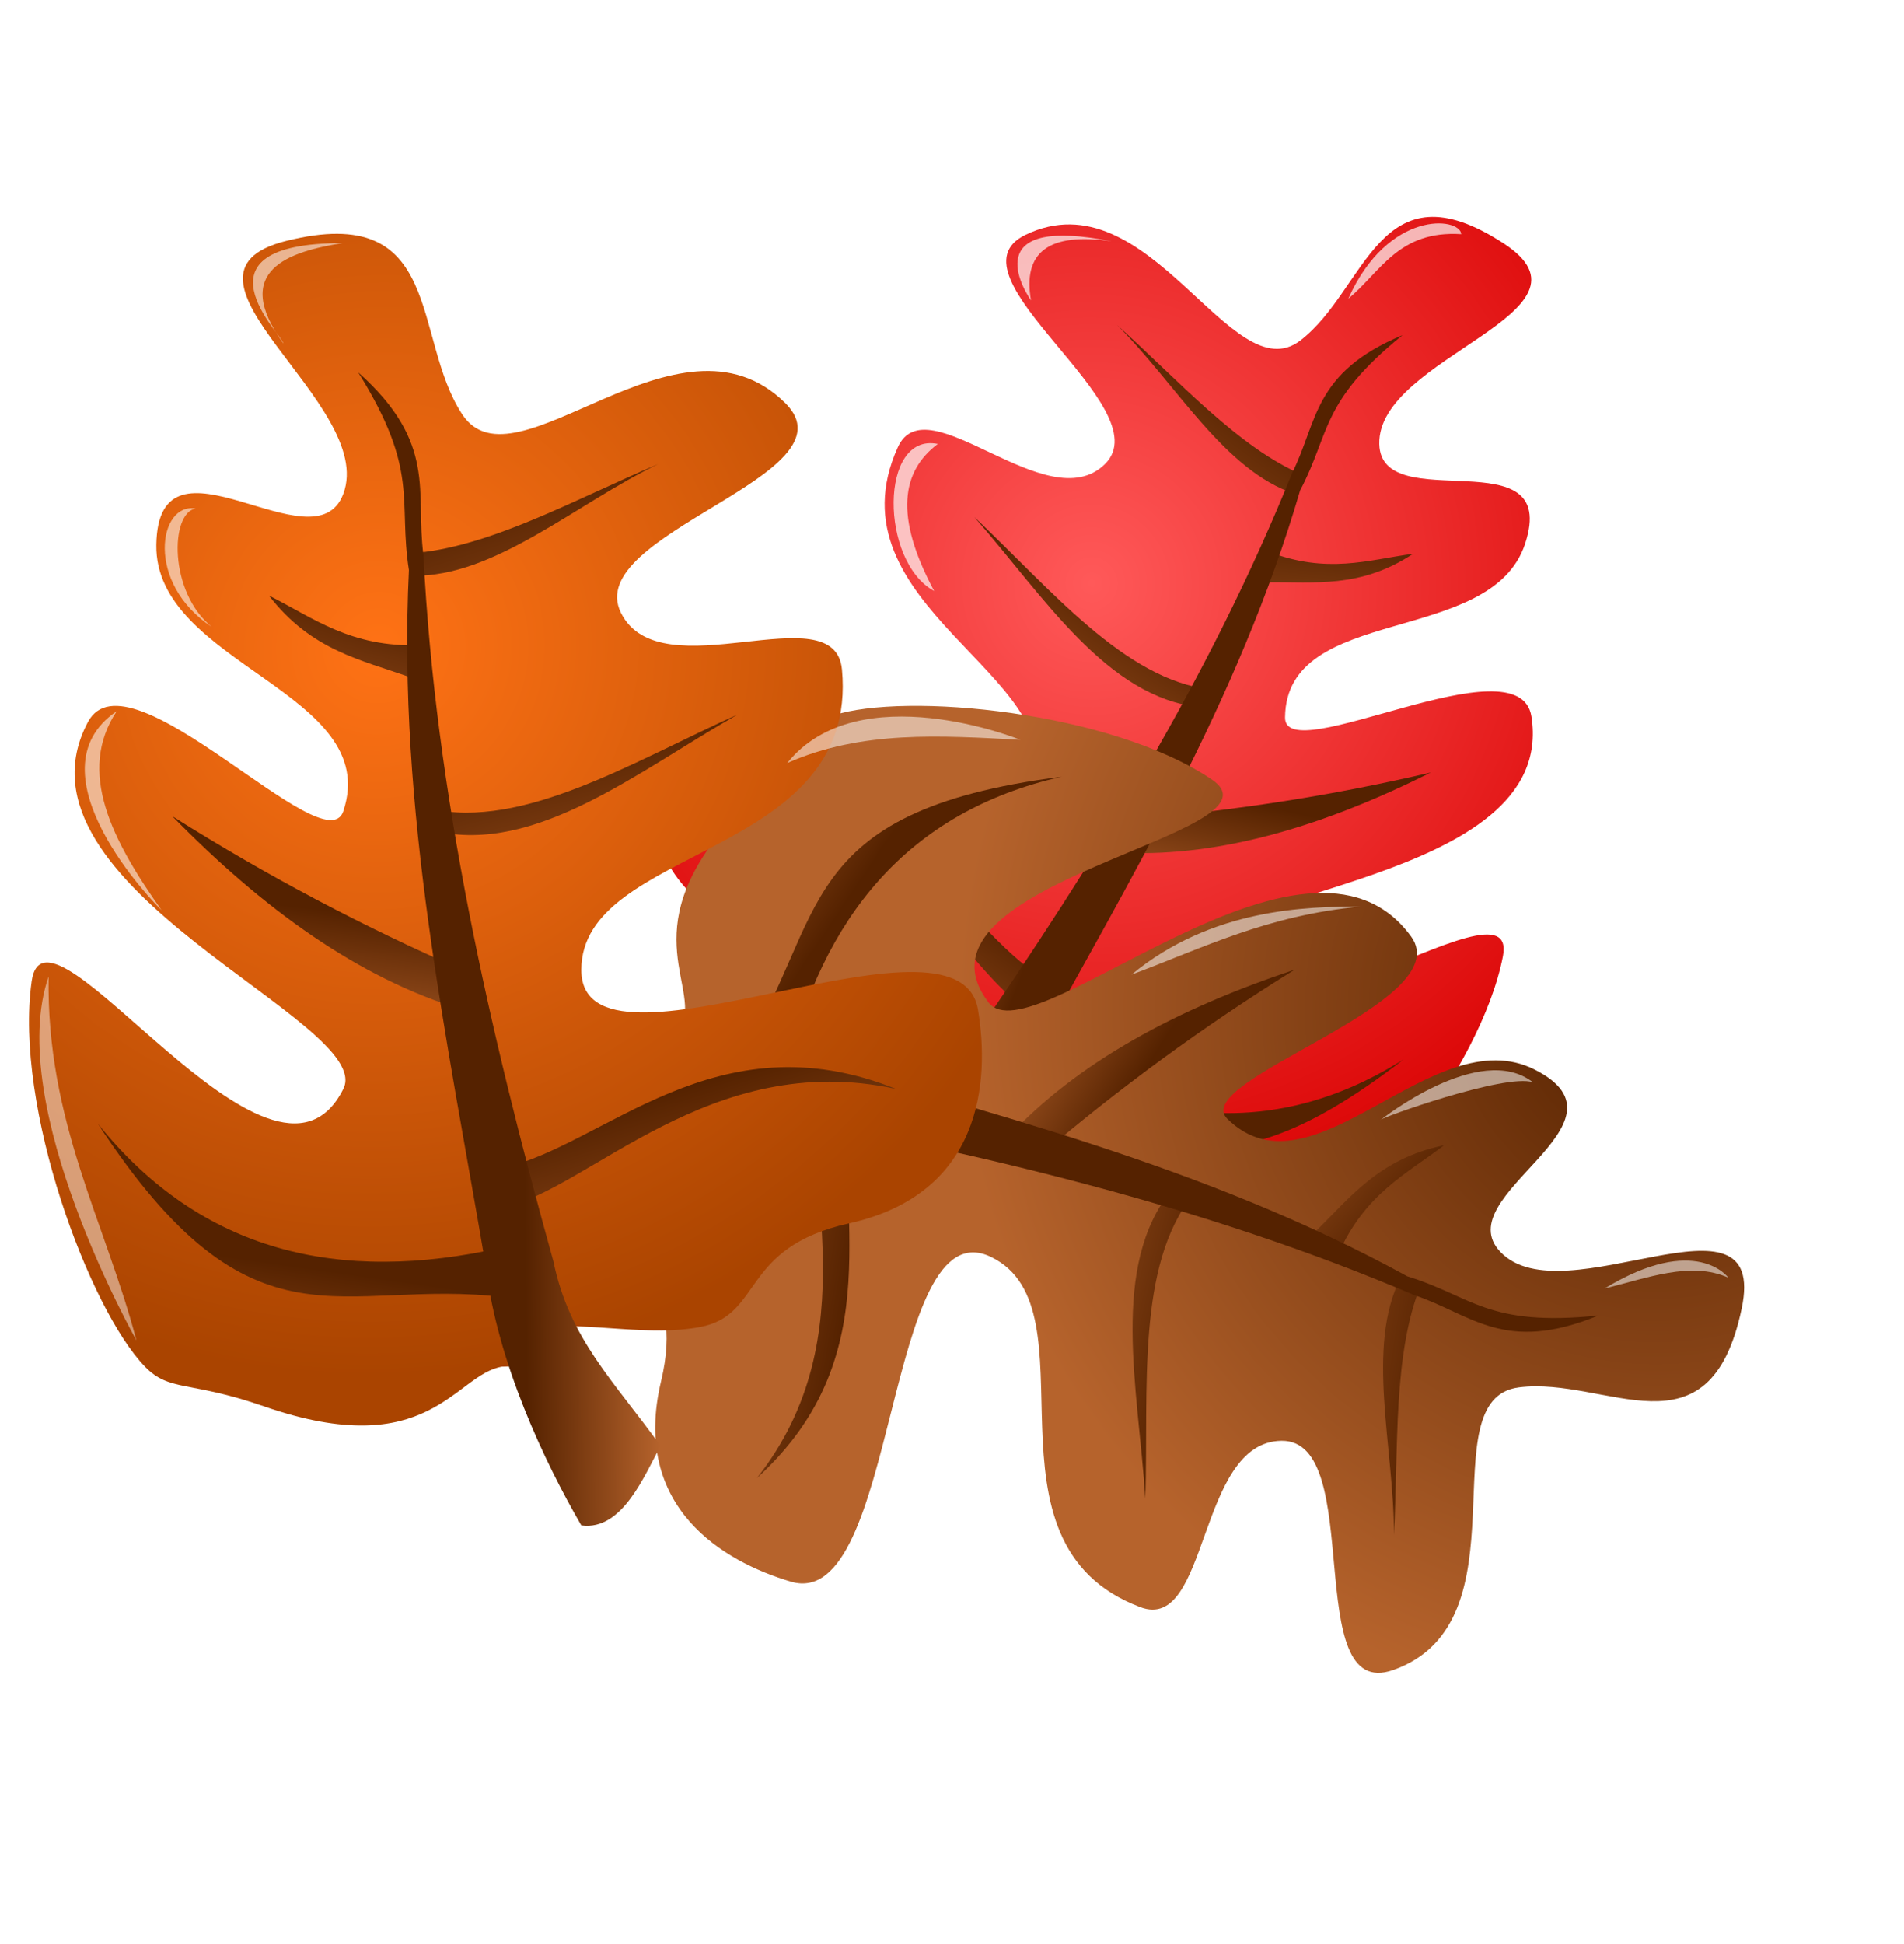 <svg width="48" height="49" xmlns="http://www.w3.org/2000/svg" xmlns:xlink="http://www.w3.org/1999/xlink" xmlns:undefined="http://www.inkscape.org/namespaces/inkscape">
 <defs>
  <linearGradient id="imagebot_94">
   <stop stop-color="#ff7215" id="imagebot_98" offset="0"/>
   <stop stop-color="#aa4400" id="imagebot_97" offset="1"/>
  </linearGradient>
  <linearGradient id="imagebot_93">
   <stop stop-color="#552200" offset="0" id="imagebot_96"/>
   <stop stop-color="#b6632c" offset="1" id="imagebot_95"/>
  </linearGradient>
  <radialGradient gradientUnits="userSpaceOnUse" gradientTransform="matrix(1.22 0.9 -0.914 1.239 14.655 -19.808)" r="12.012" fy="20.855" fx="11.434" cy="20.855" cx="11.434" id="imagebot_38" xlink:href="#imagebot_94"/>
  <linearGradient y2="0.875" x2="1" y1="0.89" x1="0.557" id="imagebot_24" xlink:href="#imagebot_93"/>
  <linearGradient y2="1.572" x2="0.607" y1="0.637" x1="0.025" id="imagebot_34" xlink:href="#imagebot_93"/>
  <linearGradient y2="1.811" x2="0.715" y1="0.431" x1="0" id="imagebot_30" xlink:href="#imagebot_93"/>
  <linearGradient y2="2.165" x2="1.156" y1="0.493" x1="0" id="imagebot_26" xlink:href="#imagebot_93"/>
  <linearGradient y2="2.171" x2="-0.53" y1="0" x1="0.5" id="imagebot_28" xlink:href="#imagebot_93"/>
  <linearGradient y2="1.262" x2="0.5" y1="0.5" x1="0.629" id="imagebot_32" xlink:href="#imagebot_93"/>
  <linearGradient y2="1.407" x2="0.5" y1="0.643" x1="0.682" id="imagebot_36" xlink:href="#imagebot_93"/>
  <radialGradient r="12.012" fy="21.576" fx="5.201" cy="21.576" cx="5.201" gradientTransform="matrix(1.22,0.9,-0.914,1.239,17,-17.255)" gradientUnits="userSpaceOnUse" id="imagebot_57" xlink:href="#imagebot_93"/>
  <linearGradient y2="1.407" x2="0.5" y1="0.643" x1="0.682" id="imagebot_55" xlink:href="#imagebot_93"/>
  <linearGradient y2="1.572" x2="0.607" y1="0.637" x1="0.025" id="imagebot_53" xlink:href="#imagebot_93"/>
  <linearGradient y2="1.262" x2="0.5" y1="0.5" x1="0.629" id="imagebot_51" xlink:href="#imagebot_93"/>
  <linearGradient y2="1.811" x2="0.715" y1="0.431" x1="0" id="imagebot_49" xlink:href="#imagebot_93"/>
  <linearGradient y2="2.171" x2="-0.53" y1="0" x1="0.5" id="imagebot_47" xlink:href="#imagebot_93"/>
  <linearGradient y2="2.165" x2="1.156" y1="0.493" x1="0" id="imagebot_45" xlink:href="#imagebot_93"/>
  <linearGradient y2="0.875" x2="1" y1="0.89" x1="0.557" id="imagebot_43" xlink:href="#imagebot_93"/>
  <radialGradient r="12.012" fy="20.019" fx="15.216" cy="20.019" cx="15.216" gradientTransform="matrix(1.22,0.9,-0.914,1.239,17,-17.255)" gradientUnits="userSpaceOnUse" id="imagebot_74" xlink:href="#imagebot_90"/>
  <linearGradient y2="1.407" x2="0.5" y1="0.643" x1="0.682" id="imagebot_72" xlink:href="#imagebot_93"/>
  <linearGradient y2="1.572" x2="0.607" y1="0.637" x1="0.025" id="imagebot_70" xlink:href="#imagebot_93"/>
  <linearGradient y2="1.262" x2="0.5" y1="0.5" x1="0.629" id="imagebot_68" xlink:href="#imagebot_93"/>
  <linearGradient y2="1.811" x2="0.715" y1="0.431" x1="0" id="imagebot_66" xlink:href="#imagebot_93"/>
  <linearGradient y2="2.171" x2="-0.53" y1="0" x1="0.5" id="imagebot_64" xlink:href="#imagebot_93"/>
  <linearGradient y2="2.165" x2="1.156" y1="0.493" x1="0" id="imagebot_62" xlink:href="#imagebot_93"/>
  <linearGradient y2="0.875" x2="1" y1="0.89" x1="0.557" id="imagebot_60" xlink:href="#imagebot_93"/>
  <linearGradient id="imagebot_90">
   <stop stop-color="#ff5959" id="imagebot_92" offset="0"/>
   <stop stop-color="#d90000" id="imagebot_91" offset="1"/>
  </linearGradient>
  <filter height="2.078" y="-0.539" width="1.243" x="-0.121" id="imagebot_9">
   <feGaussianBlur id="imagebot_89" stdDeviation="0.158" />
  </filter>
  <filter height="1.604" y="-0.302" width="1.197" x="-0.098" id="imagebot_11">
   <feGaussianBlur id="imagebot_88" stdDeviation="0.158" />
  </filter>
  <filter height="1.441" y="-0.22" width="1.131" x="-0.065" id="imagebot_13">
   <feGaussianBlur id="imagebot_87" stdDeviation="0.158" />
  </filter>
  <filter height="1.644" y="-0.322" width="1.129" x="-0.064" id="imagebot_40">
   <feGaussianBlur id="imagebot_86" stdDeviation="0.158" />
  </filter>
  <filter height="1.369" y="-0.185" width="1.246" x="-0.123" id="imagebot_3">
   <feGaussianBlur id="imagebot_85" stdDeviation="0.146" />
  </filter>
  <filter height="1.429" y="-0.214" width="1.295" x="-0.148" id="imagebot_5">
   <feGaussianBlur id="imagebot_84" stdDeviation="0.146" />
  </filter>
  <filter height="1.188" y="-0.094" width="1.63" x="-0.315" id="imagebot_7">
   <feGaussianBlur id="imagebot_83" stdDeviation="0.146" />
  </filter>
  <filter height="1.208" y="-0.104" width="1.233" x="-0.116" id="imagebot_15">
   <feGaussianBlur id="imagebot_82" stdDeviation="0.109" />
  </filter>
  <filter height="1.176" y="-0.088" width="1.444" x="-0.222" id="imagebot_17">
   <feGaussianBlur id="imagebot_81" stdDeviation="0.109" />
  </filter>
  <filter height="1.105" y="-0.052" width="1.271" x="-0.136" id="imagebot_19">
   <feGaussianBlur id="imagebot_80" stdDeviation="0.109" />
  </filter>
  <filter height="1.057" y="-0.029" width="1.215" x="-0.107" id="imagebot_21">
   <feGaussianBlur id="imagebot_79" stdDeviation="0.109" />
  </filter>
 </defs>
 <g id="imagebot_58">
  <path transform="translate(-2.345 -2.553) matrix(-0.861 -0.297 -0.297 0.861 51.043 4.1)" fill="url(#imagebot_74)" stroke-width="1px" d="M15,37C13.799,37.202 13.173,39.448 9,38C7.111,37.344 6.625,37.642 6,37C4.601,35.562 2.696,30.461 3.143,27.286C3.504,24.721 9.204,33.588 11,30C11.844,28.313 2.345,24.917 4.562,20.75C5.58,18.837 10.54,24.381 11,23C12,20 6.241,19.302 6.286,16.286C6.333,13.144 10.279,16.924 11,15C11.85,12.733 6.162,9.475 9.562,8.625C13.562,7.625 12.719,11.058 14,13C15.331,15.017 19.441,10.041 22.143,12.714C23.984,14.536 17,16 18,18C19,20 23.392,17.483 23.571,19.429C24.012,24.197 17,23.857 17,27C17,30.143 26.513,25.079 27,28C27.305,29.828 27.09,32.645 23.751,33.388C21,34 21.589,35.695 20,36C18.731,36.244 17.278,35.889 16,36C14.562,36.133 16.443,36.99 15,37z" id="imagebot_73"/>
  <path transform="translate(-2.345 -2.553) matrix(-0.861 -0.297 -0.297 0.861 51.043 4.1)" fill="url(#imagebot_72)" stroke-width="1px" d="M15.062,35.25C10.914,34.748 8.75,36.889 4.812,30.875C7.416,34.117 10.897,34.921 15,34L15.062,35.25z" id="imagebot_71"/>
  <path transform="translate(-2.345 -2.553) matrix(-0.861 -0.297 -0.297 0.861 51.043 4.1)" fill="url(#imagebot_70)" stroke-width="1px" d="M15,32C17.603,31.414 20.38,28.178 24.938,30C20.25,28.976 17.188,32.544 15,33L15.062,31.688" id="imagebot_69"/>
  <path transform="translate(-2.345 -2.553) matrix(-0.861 -0.297 -0.297 0.861 51.043 4.1)" fill="url(#imagebot_68)" stroke-width="1px" d="M6.688,23.125C8.964,25.449 11.371,27.206 14,28C14,28 14,27 14,27C11.562,25.936 9.125,24.661 6.688,23.125z" id="imagebot_67"/>
  <path transform="translate(-2.345 -2.553) matrix(-0.861 -0.297 -0.297 0.861 51.043 4.1)" fill="url(#imagebot_66)" stroke-width="1px" d="M13.312,23.5C15.854,24.086 18.396,22.014 20.938,20.562C18.28,21.762 15.531,23.465 13.188,22.938L13.312,23.5z" id="imagebot_65"/>
  <path transform="translate(-2.345 -2.553) matrix(-0.861 -0.297 -0.297 0.861 51.043 4.1)" fill="url(#imagebot_64)" stroke-width="1px" d="M9.125,17.562C10.195,18.954 11.459,19.184 12.688,19.625L12.938,18.812C11.186,18.876 10.248,18.127 9.125,17.562z" id="imagebot_63"/>
  <path transform="translate(-2.345 -2.553) matrix(-0.861 -0.297 -0.297 0.861 51.043 4.1)" fill="url(#imagebot_62)" stroke-width="1px" d="M12.688,16.5C14.646,16.375 16.825,15.144 18.938,14.25C16.875,15.243 14.812,17.104 12.75,17.062L12.688,16.5z" id="imagebot_61"/>
  <path transform="translate(-2.345 -2.553) matrix(-0.861 -0.297 -0.297 0.861 51.043 4.1)" fill="url(#imagebot_60)" stroke-width="1px" d="M17,41C16.073,39.403 14.882,36.886 14.595,34.489C13.619,28.715 12.362,23.011 12.654,16.92C12.377,15.152 12.933,14.437 11.375,11.938C13.384,13.731 12.811,14.958 13.019,16.536C13.325,22.574 14.669,28.481 16.299,34.354C16.699,36.302 17.822,37.362 19,39C18.612,39.681 18.051,41.147 17,41z" id="imagebot_59"/>
  <title>imagebot_58</title>
 </g>
 <g id="imagebot_41">
  <path transform="translate(-2.345 -2.553) matrix(-0.419 0.86 -0.86 -0.419 57.676 30.93)" fill="url(#imagebot_57)" stroke-width="1px" id="imagebot_56" d="M15,37C13.799,37.202 13.173,39.448 9,38C7.111,37.344 6.625,37.642 6,37C4.601,35.562 2.696,30.461 3.143,27.286C3.504,24.721 9.204,33.588 11,30C11.844,28.313 2.345,24.917 4.562,20.75C5.58,18.837 10.54,24.381 11,23C12,20 6.241,19.302 6.286,16.286C6.333,13.144 10.279,16.924 11,15C11.85,12.733 6.162,9.475 9.562,8.625C13.562,7.625 12.719,11.058 14,13C15.331,15.017 19.441,10.041 22.143,12.714C23.984,14.536 17,16 18,18C19,20 23.392,17.483 23.571,19.429C24.012,24.197 17,23.857 17,27C17,30.143 26.513,25.079 27,28C27.305,29.828 27.09,32.645 23.751,33.388C21,34 21.589,35.695 20,36C18.731,36.244 17.278,35.889 16,36C14.562,36.133 16.443,36.99 15,37z"/>
  <path transform="translate(-2.345 -2.553) matrix(-0.419 0.86 -0.86 -0.419 57.676 30.93)" fill="url(#imagebot_55)" stroke-width="1px" id="imagebot_54" d="M15.062,35.25C10.914,34.748 8.75,36.889 4.812,30.875C7.416,34.117 10.897,34.921 15,34L15.062,35.25z"/>
  <path transform="translate(-2.345 -2.553) matrix(-0.419 0.86 -0.86 -0.419 57.676 30.93)" fill="url(#imagebot_53)" stroke-width="1px" id="imagebot_52" d="M15,32C17.603,31.414 20.38,28.178 24.938,30C20.25,28.976 17.188,32.544 15,33L15.062,31.688"/>
  <path transform="translate(-2.345 -2.553) matrix(-0.419 0.86 -0.86 -0.419 57.676 30.93)" fill="url(#imagebot_51)" stroke-width="1px" id="imagebot_50" d="M6.688,23.125C8.964,25.449 11.371,27.206 14,28C14,28 14,27 14,27C11.562,25.936 9.125,24.661 6.688,23.125z"/>
  <path transform="translate(-2.345 -2.553) matrix(-0.419 0.86 -0.86 -0.419 57.676 30.93)" fill="url(#imagebot_49)" stroke-width="1px" id="imagebot_48" d="M13.312,23.5C15.854,24.086 18.396,22.014 20.938,20.562C18.28,21.762 15.531,23.465 13.188,22.938L13.312,23.5z"/>
  <path transform="translate(-2.345 -2.553) matrix(-0.419 0.86 -0.86 -0.419 57.676 30.93)" fill="url(#imagebot_47)" stroke-width="1px" id="imagebot_46" d="M9.125,17.562C10.195,18.954 11.459,19.184 12.688,19.625L12.938,18.812C11.186,18.876 10.248,18.127 9.125,17.562z"/>
  <path transform="translate(-2.345 -2.553) matrix(-0.419 0.86 -0.86 -0.419 57.676 30.93)" fill="url(#imagebot_45)" stroke-width="1px" id="imagebot_44" d="M12.688,16.5C14.646,16.375 16.825,15.144 18.938,14.25C16.875,15.243 14.812,17.104 12.75,17.062L12.688,16.5z"/>
  <path transform="translate(-2.345 -2.553) matrix(-0.419 0.86 -0.86 -0.419 57.676 30.93)" fill="url(#imagebot_43)" stroke-width="1px" id="imagebot_42" d="M17,41C16.073,39.403 14.882,36.886 14.595,34.489C13.619,28.715 12.362,23.011 12.654,16.92C12.377,15.152 12.933,14.437 11.375,11.938C13.384,13.731 12.811,14.958 13.019,16.536C13.325,22.574 14.669,28.481 16.299,34.354C16.699,36.302 17.822,37.362 19,39C18.612,39.681 18.051,41.147 17,41z"/>
  <title>imagebot_41</title>
 </g>
 <g id="imagebot_22">
  <path fill="url(#imagebot_38)" stroke-width="1px" d="M 12.655 34.447 C 11.454 34.65 10.827 36.895 6.655 35.447 C 4.765 34.791 4.28 35.09 3.655 34.447 C 2.256 33.009 0.351 27.908 0.798 24.733 C 1.159 22.168 6.859 31.035 8.655 27.447 C 9.499 25.76 0 22.364 2.217 18.197 C 3.235 16.284 8.195 21.828 8.655 20.447 C 9.655 17.447 3.896 16.75 3.941 13.733 C 3.987 10.591 7.934 14.371 8.655 12.447 C 9.505 10.18 3.817 6.922 7.217 6.072 C 11.217 5.072 10.374 8.505 11.655 10.447 C 12.986 12.464 17.096 7.488 19.798 10.161 C 21.639 11.983 14.655 13.447 15.655 15.447 C 16.655 17.447 21.046 14.93 21.226 16.876 C 21.667 21.644 14.655 21.304 14.655 24.447 C 14.655 27.59 24.168 22.526 24.655 25.447 C 24.959 27.275 24.745 30.092 21.406 30.835 C 18.655 31.447 19.244 33.142 17.655 33.447 C 16.386 33.691 14.932 33.336 13.655 33.447 C 12.217 33.58 14.098 34.437 12.655 34.447 Z" id="imagebot_37"/>
  <path fill="url(#imagebot_36)" stroke-width="1px" stroke-miterlimit="4" stroke-dashoffset="0" d="M 12.717 32.697 C 8.569 32.195 6.405 34.336 2.467 28.322 C 5.071 31.564 8.552 32.369 12.655 31.447 L 12.717 32.697 Z" id="imagebot_35"/>
  <path fill="url(#imagebot_34)" stroke-width="1px" stroke-miterlimit="4" stroke-dashoffset="0" d="M 12.655 29.447 C 15.258 28.861 18.035 25.625 22.592 27.447 C 17.904 26.423 14.843 29.991 12.655 30.447 L 12.717 29.135" id="imagebot_33"/>
  <path fill="url(#imagebot_32)" stroke-width="1px" stroke-miterlimit="4" stroke-dashoffset="0" d="M 4.342 20.572 C 6.619 22.896 9.026 24.653 11.655 25.447 C 11.655 25.447 11.655 24.447 11.655 24.447 C 9.217 23.383 6.78 22.108 4.342 20.572 Z" id="imagebot_31"/>
  <path fill="url(#imagebot_30)" stroke-width="1px" stroke-miterlimit="4" stroke-dashoffset="0" d="M 10.967 20.947 C 13.509 21.533 16.051 19.462 18.592 18.01 C 15.935 19.209 13.186 20.912 10.842 20.385 L 10.967 20.947 Z" id="imagebot_29"/>
  <path fill="url(#imagebot_28)" stroke-width="1px" d="M 6.78 15.01 C 7.85 16.401 9.114 16.631 10.342 17.072 L 10.592 16.26 C 8.841 16.323 7.903 15.574 6.78 15.01 Z" id="imagebot_27"/>
  <path fill="url(#imagebot_26)" stroke-width="1px" stroke-miterlimit="4" stroke-dashoffset="0" d="M 10.342 13.947 C 12.301 13.822 14.48 12.591 16.592 11.697 C 14.53 12.69 12.467 14.551 10.405 14.51 L 10.342 13.947 Z" id="imagebot_25"/>
  <path fill="url(#imagebot_24)" stroke-width="1px" stroke-miterlimit="4" stroke-dashoffset="0" d="M 14.655 38.447 C 13.727 36.85 12.537 34.333 12.25 31.936 C 11.274 26.162 10.017 20.459 10.309 14.368 C 10.032 12.599 10.588 11.884 9.03 9.385 C 11.039 11.178 10.466 12.405 10.674 13.983 C 10.98 20.021 12.324 25.928 13.954 31.801 C 14.354 33.75 15.477 34.809 16.655 36.447 C 16.267 37.128 15.706 38.595 14.655 38.447 Z" id="imagebot_23"/>
  <title>imagebot_22</title>
 </g>
 <g>
  <title>Layer 1</title>
  <path fill="#ffffff" stroke-width="1px" filter="url(#imagebot_40)" fill-opacity="0.531" id="imagebot_39" d="M 19.845 19.234 C 21.724 18.401 23.725 18.543 25.721 18.647 C 25.71 18.637 21.635 17.001 19.845 19.234 Z"/>
  <path fill="#ffffff" stroke-width="1px" stroke-miterlimit="4" stroke-dashoffset="0" filter="url(#imagebot_21)" fill-opacity="0.46" id="imagebot_20" d="M 1.225 24.612 C 1.167 28.268 2.643 30.773 3.44 33.787 C 3.44 33.787 0.095 27.866 1.225 24.612 Z"/>
  <path fill="#ffffff" stroke-width="1px" stroke-miterlimit="4" stroke-dashoffset="0" filter="url(#imagebot_19)" fill-opacity="0.554" id="imagebot_18" d="M 2.943 17.924 C 1.93 19.45 2.821 21.176 4.072 22.94 C 3.898 22.788 0.674 19.464 2.943 17.924 Z"/>
  <path fill="#ffffff" stroke-width="1px" stroke-miterlimit="4" stroke-dashoffset="0" filter="url(#imagebot_17)" fill-opacity="0.554" id="imagebot_16" d="M 4.931 12.817 C 4.287 12.931 4.254 14.922 5.338 15.8 C 3.649 14.682 4.005 12.656 4.931 12.817 Z"/>
  <path fill="#ffffff" stroke-width="1px" stroke-miterlimit="4" stroke-dashoffset="0" filter="url(#imagebot_15)" fill-opacity="0.554" id="imagebot_14" d="M 8.637 6.128 C 7.306 6.338 5.799 6.808 7.146 8.659 C 7.146 8.478 4.66 6.128 8.637 6.128 Z"/>
  <path fill="#ffffff" stroke-width="1px" stroke-miterlimit="4" stroke-dashoffset="0" filter="url(#imagebot_13)" fill-opacity="0.531" id="imagebot_12" d="M 28.523 24.567 C 30.325 23.894 31.941 23.071 34.308 22.85 C 32.934 22.85 30.547 22.895 28.523 24.567 Z"/>
  <path fill="#ffffff" stroke-width="1px" stroke-miterlimit="4" stroke-dashoffset="0" filter="url(#imagebot_11)" fill-opacity="0.531" id="imagebot_10" d="M 34.805 28.228 C 34.805 28.228 37.307 26.233 38.646 27.279 C 37.956 27.045 34.757 28.189 34.805 28.228 Z"/>
  <path fill="#ffffff" stroke-width="1px" stroke-miterlimit="4" stroke-dashoffset="0" filter="url(#imagebot_9)" fill-opacity="0.531" id="imagebot_8" d="M 40.454 32.476 C 41.522 32.218 42.619 31.779 43.572 32.205 C 43.572 32.205 42.759 31.075 40.454 32.476 Z"/>
  <path fill="#ffffff" stroke-width="1px" stroke-miterlimit="4" stroke-dashoffset="0" filter="url(#imagebot_7)" fill-opacity="0.683" id="imagebot_6" d="M 23.642 11.19 C 22.731 11.875 22.537 13.007 23.551 14.896 C 22.18 14.157 22.165 10.888 23.642 11.19 Z"/>
  <path fill="#ffffff" stroke-width="1px" stroke-miterlimit="4" stroke-dashoffset="0" filter="url(#imagebot_5)" fill-opacity="0.683" id="imagebot_4" d="M 28.026 6.083 C 26.432 5.847 25.778 6.364 25.992 7.574 C 25.668 7.102 24.838 5.445 28.026 6.083 Z"/>
  <path fill="#ffffff" stroke-width="1px" stroke-miterlimit="4" stroke-dashoffset="0" filter="url(#imagebot_3)" fill-opacity="0.683" id="imagebot_2" d="M 33.991 7.529 C 34.81 6.857 35.248 5.802 36.839 5.902 C 36.805 5.465 34.994 5.283 33.991 7.529 Z"/>
 </g>
</svg>